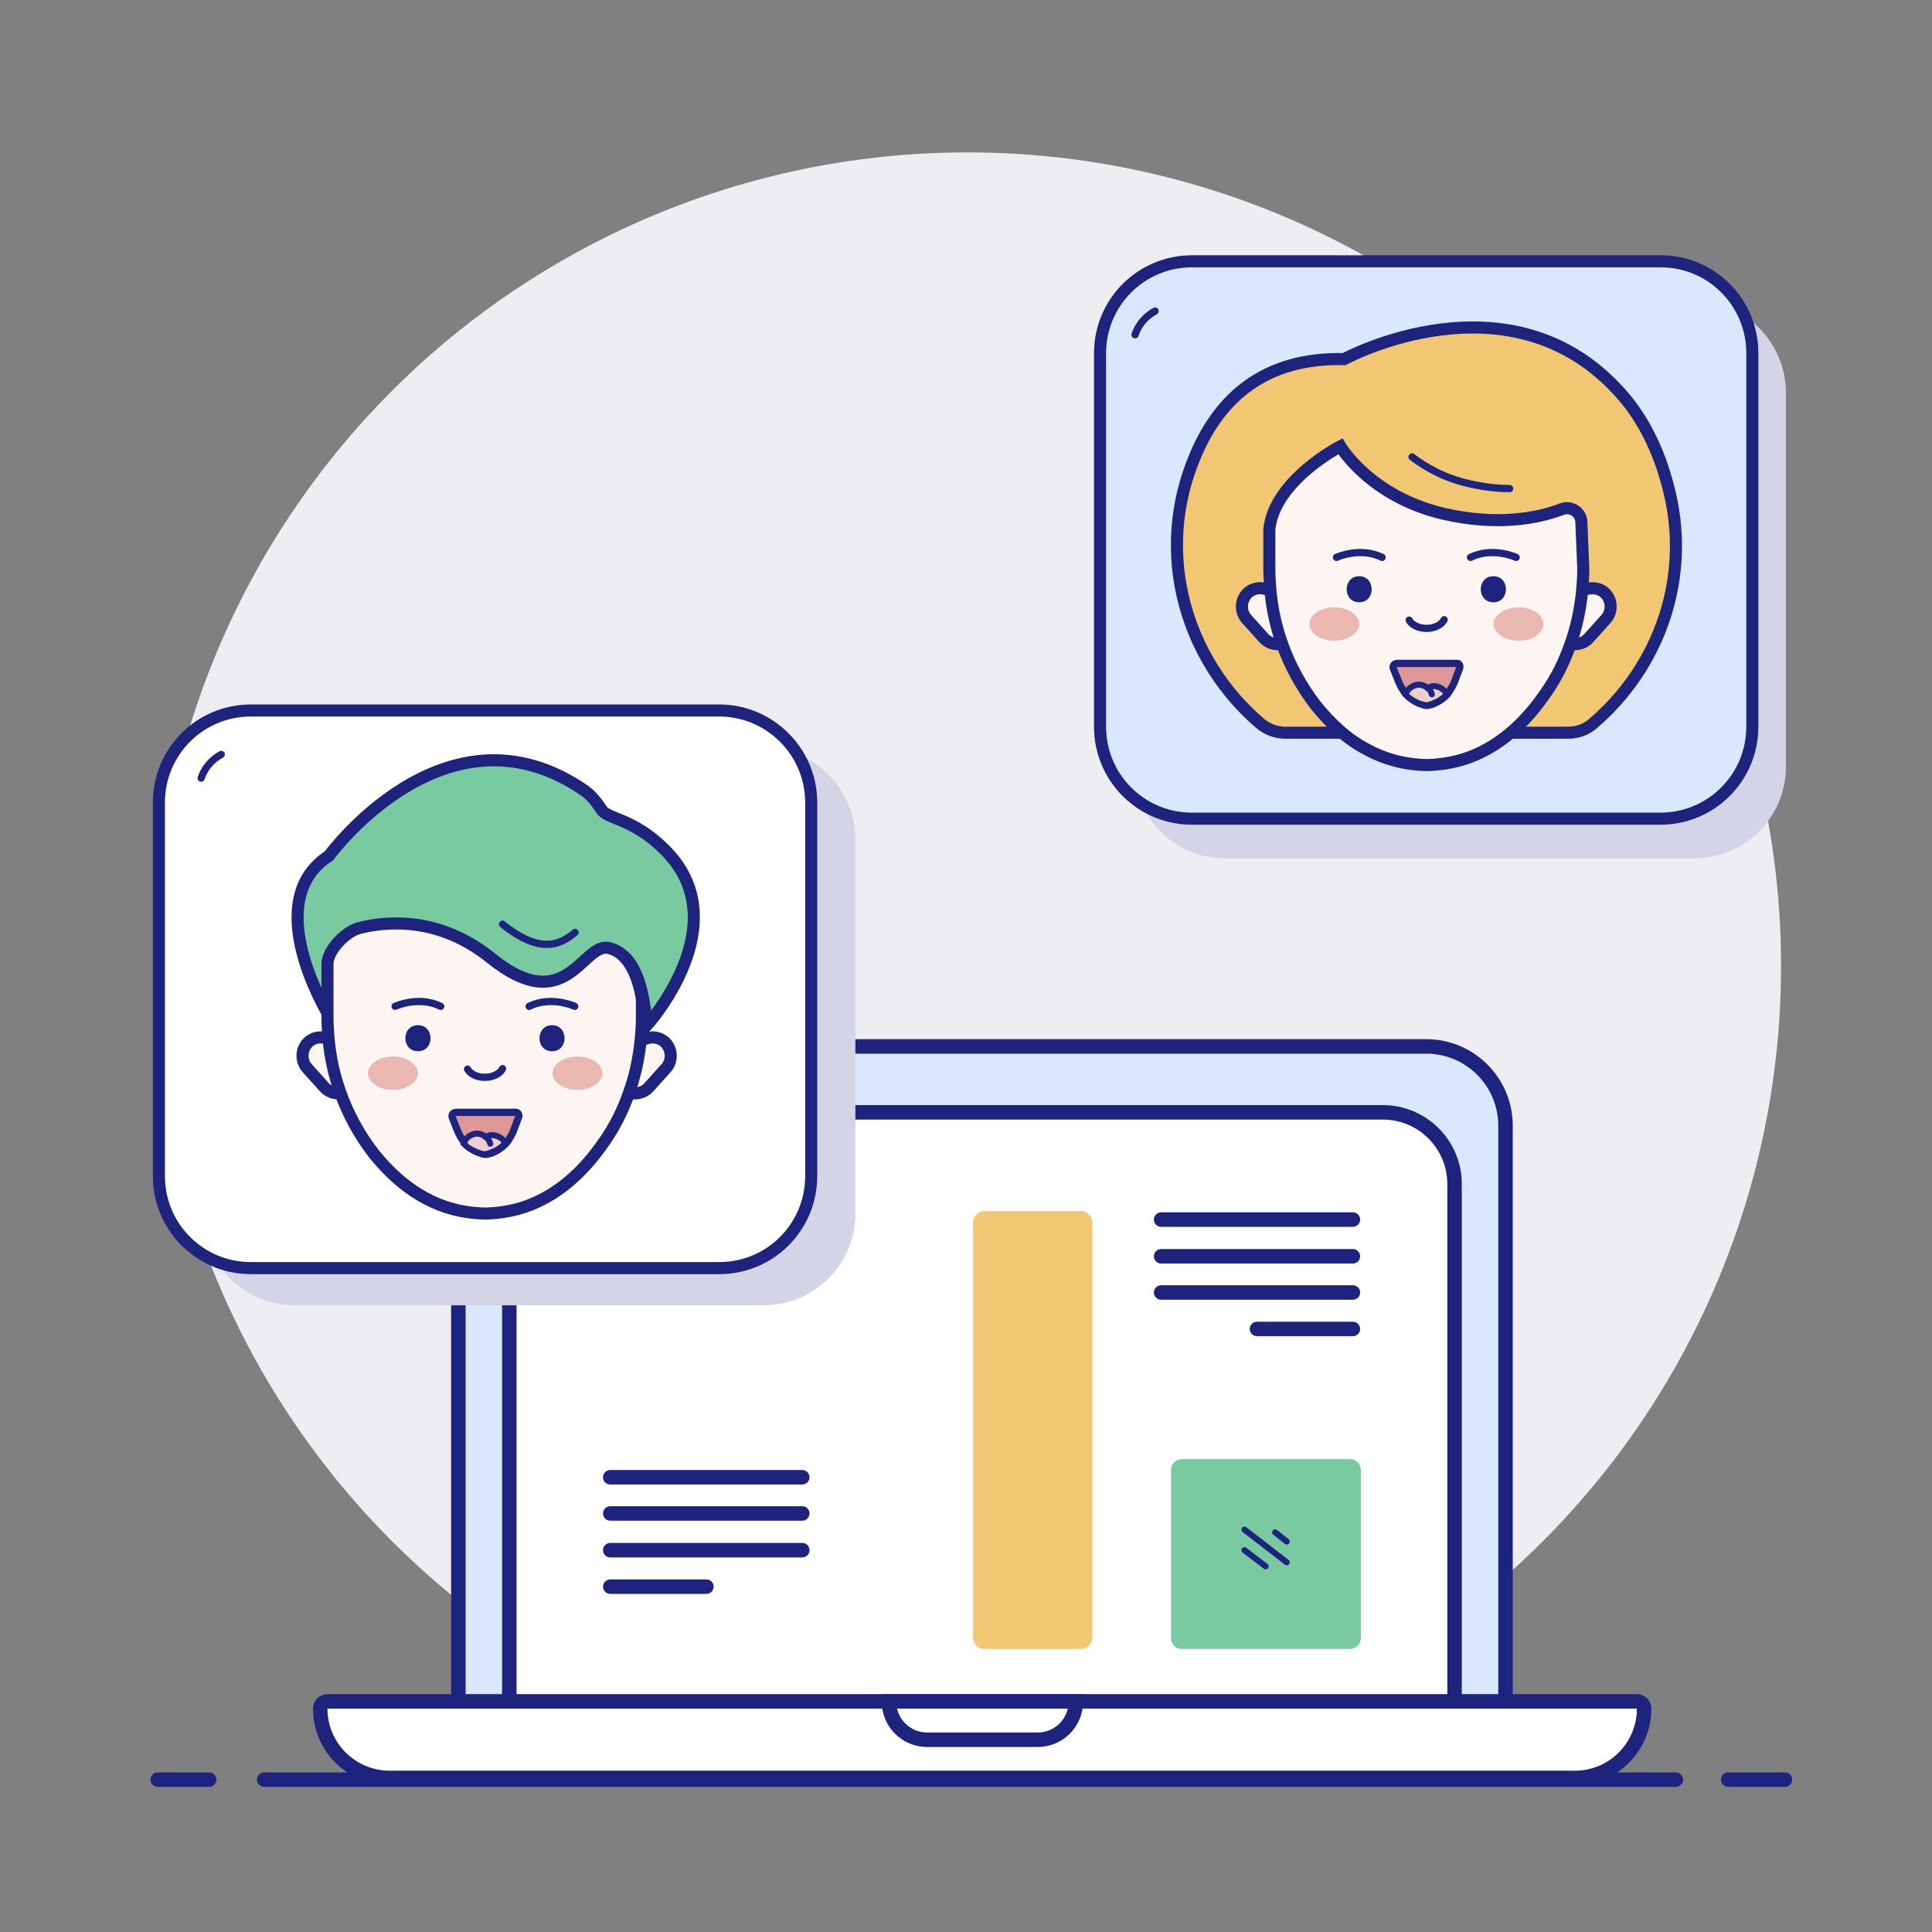 <?xml version="1.0" encoding="utf-8"?>
<!-- Generator: Adobe Illustrator 23.0.3, SVG Export Plug-In . SVG Version: 6.00 Build 0)  -->
<svg version="1.1" id="Layer_1" xmlns="http://www.w3.org/2000/svg" xmlns:xlink="http://www.w3.org/1999/xlink" x="0px" y="0px"
	 viewBox="0 0 800 800" style="enable-background:new 0 0 800 800;" xml:space="preserve">
<rect x="0" y="0" width="800" height="800" fill="#808080" stroke="none"/>
<style type="text/css">
	.st0{fill:#EEEDF2;}
	.st1{fill:none;stroke:#1E247E;stroke-width:6;stroke-linecap:round;stroke-miterlimit:10;}
	.st2{fill:#DBE7FE;stroke:#1E247E;stroke-width:6;stroke-linecap:round;stroke-miterlimit:10;}
	.st3{fill:#FFFFFF;stroke:#1E247E;stroke-width:6;stroke-linecap:round;stroke-miterlimit:10;}
	.st4{fill:#79CAA1;}
	.st5{fill:#F2C774;}
	.st6{fill:none;stroke:#1E247E;stroke-width:2.5;stroke-linecap:round;stroke-miterlimit:10;}
	.st7{fill:#D3D5E7;}
	.st8{fill:#FFFFFF;stroke:#1E247E;stroke-width:5;stroke-linecap:round;stroke-miterlimit:10;}
	.st9{fill:none;stroke:#1E247E;stroke-width:3;stroke-linecap:round;stroke-miterlimit:10;}
	.st10{fill:#79CAA1;stroke:#1E247E;stroke-width:5;stroke-linecap:round;stroke-miterlimit:10;}
	.st11{fill:#FCF5F2;stroke:#1E247E;stroke-width:5;stroke-linecap:round;stroke-miterlimit:10;}
	.st12{fill:#1E247E;}
	.st13{fill:#EAB8B1;}
	.st14{fill:#DD9796;stroke:#1E247E;stroke-width:3;stroke-linecap:round;stroke-miterlimit:10;}
	.st15{fill:#EECED1;stroke:#1E247E;stroke-width:2.5;stroke-linecap:round;stroke-miterlimit:10;}
	.st16{fill:#CB7272;stroke:#1E247E;stroke-width:2.5;stroke-linecap:round;stroke-miterlimit:10;}
	.st17{fill:#DBE7FE;stroke:#1E247E;stroke-width:5;stroke-linecap:round;stroke-miterlimit:10;}
	.st18{fill:#F2C774;stroke:#1E247E;stroke-width:5;stroke-linecap:round;stroke-miterlimit:10;}
</style>
<g>
	<g id="Chat">
		<circle id="Background_1_" class="st0" cx="400.6" cy="400" r="336.9"/>
		<g id="Bottom_line_3_">
			<line id="Right_13_" class="st1" x1="715.6" y1="736.9" x2="739.1" y2="736.9"/>
			<line id="Middle_4_" class="st1" x1="109.4" y1="736.9" x2="693.9" y2="736.9"/>
			<line id="Left_12_" class="st1" x1="65.3" y1="736.9" x2="86.6" y2="736.9"/>
		</g>
		<g id="Laptop_1_">
			<g id="Laptop_top">
				<path id="Body_5_" class="st2" d="M623.4,714.8H189.8V466.1c0-18.1,14.7-32.8,32.8-32.8h368c18.1,0,32.8,14.7,32.8,32.8
					L623.4,714.8L623.4,714.8z"/>
				<path id="Screen" class="st3" d="M602.5,714.8H210.9V490.3c0-16.4,13.3-29.7,29.7-29.7h332c16.4,0,29.7,13.3,29.7,29.7v224.5
					H602.5z"/>
			</g>
			<g id="Laptop_bottom_1_">
				<g id="Laptop_bottom_2_">
					<path id="Body_4_" class="st3" d="M680.8,707.5c0,8-3.3,15.2-8.4,20.3c-5.2,5.2-12.3,8.4-20.3,8.4H161.4
						c-15.9,0-28.8-12.8-28.8-28.7c0-1.7,1.4-3,3-3h542.2C679.4,704.5,680.8,705.8,680.8,707.5z"/>
					<path id="Middle_part" class="st3" d="M445.5,704.5L445.5,704.5c0,8.8-7,15.9-15.9,15.9H384c-8.8,0-15.9-7-15.9-15.9l0,0H445.5
						z"/>
				</g>
			</g>
			<g id="Content">
				<g id="Lines:_left_bottom">
					<line id="_x34_th_line_2_" class="st1" x1="252.7" y1="657" x2="292.5" y2="657"/>
					<line id="_x33_rd_line_2_" class="st1" x1="252.7" y1="641.9" x2="332.2" y2="641.9"/>
					<line id="_x32_nd_line_2_" class="st1" x1="252.7" y1="626.7" x2="332.2" y2="626.7"/>
					<line id="_x31_st_line_2_" class="st1" x1="252.7" y1="611.7" x2="332.2" y2="611.7"/>
				</g>
				<g id="Lines:_right_top">
					<line id="_x34_th_line_1_" class="st1" x1="560.2" y1="550.3" x2="520.5" y2="550.3"/>
					<line id="_x33_rd_line_1_" class="st1" x1="560.2" y1="535.2" x2="480.8" y2="535.2"/>
					<line id="_x32_nd_line_1_" class="st1" x1="560.2" y1="520.2" x2="480.8" y2="520.2"/>
					<line id="_x31_st_line_1_" class="st1" x1="560.2" y1="505" x2="480.8" y2="505"/>
				</g>
				<path class="st4" d="M559.1,682.8h-69.8c-2.3,0-4.4-1.9-4.4-4.4v-69.8c0-2.3,1.9-4.4,4.4-4.4h69.8c2.3,0,4.4,1.9,4.4,4.4v69.8
					C563.4,680.9,561.4,682.8,559.1,682.8z"/>
				<path class="st5" d="M447.5,682.8h-39.8c-2.7,0-4.8-2.2-4.8-4.8V506.3c0-2.7,2.2-4.8,4.8-4.8h39.8c2.7,0,4.8,2.2,4.8,4.8v171.9
					C452.3,680.6,450.2,682.8,447.5,682.8z"/>
				<g id="Lines:_right_bottom">
					<line id="Bottom_2_" class="st6" x1="515.3" y1="641.9" x2="524.1" y2="648.6"/>
					<line id="Middle_3_" class="st6" x1="515.3" y1="633.4" x2="532.8" y2="646.9"/>
					<line id="Top_2_" class="st6" x1="528" y1="634.5" x2="532.8" y2="638.3"/>
				</g>
			</g>
		</g>
		<g id="Bottom_window_chat">
			<g id="Window_chat">
				<path id="Shadow_7_" class="st7" d="M354.2,347.7v154.7c0,21.1-17,38.1-38.1,38.1H122.2c-21.1,0-38.1-17-38.1-38.1V347.7
					c0-21.1,17-38.1,38.1-38.1h193.9C337.2,309.5,354.2,326.6,354.2,347.7z"/>
				<path id="Body_2_" class="st8" d="M335.9,332.3V487c0,21.1-17,38.1-38.1,38.1H103.9c-21.1,0-38.1-17-38.1-38.1V332.3
					c0-21.1,17-38.1,38.1-38.1h193.9C318.8,294.2,335.9,311.3,335.9,332.3z"/>
				<path id="Line_6_" class="st9" d="M83.3,322.2c1.4-4.2,4.4-7.7,8.3-9.8"/>
			</g>
			<g id="Male_face">
				<g id="Hair_3_">
					<path id="Shape_8_" class="st10" d="M267.5,425c0,0,0-5-1.1-11.1c-1.6-8.6-5.2-19.2-13.8-20.9c-10.9-2.2-17.7,29.4-48.8,4.1
						c-21.1-17-42.5-15.3-54.4-12.3c-5.5,1.4-9.5,5.9-10.2,11.6l-3,24.1l0,0c-0.8-1.4-28.8-47.5,0-66.1c0,0,48.3-66.4,105.6-27.2
						c3.1,2.2,5.3,5,7.3,8.1c2.5,3.9,13.1,3.6,25.8,16.2C306.6,382.3,267.5,425,267.5,425z"/>
					<path id="Line_2_" class="st9" d="M238.1,386.1c-6.1,5.2-14.5,9.1-30-3.4"/>
				</g>
				<g id="Face_2_">
					<g id="Ears">
						<path id="Left_11_" class="st11" d="M145.2,450.8L145.2,450.8c-3.1,2.8-8,2.5-10.8-0.5l-7.2-8c-2.8-3.1-2.5-8,0.5-10.8l0,0
							c3.1-2.8,8-2.5,10.8,0.5l7.2,8C148.4,443.1,148.3,448,145.2,450.8z"/>
						<path id="Right_12_" class="st11" d="M257.8,450.8L257.8,450.8c3.1,2.8,8,2.5,10.8-0.5l7.2-8c2.8-3.1,2.5-8-0.5-10.8l0,0
							c-3.1-2.8-8-2.5-10.8,0.5l-7.2,8C254.5,443.1,254.7,448,257.8,450.8z"/>
					</g>
					<path id="Shape_3_" class="st11" d="M265.8,413.7v7.3c0,3.3-0.2,6.4-0.5,9.7c-0.8,7.5-2.3,14.7-4.8,21.7
						c-2.5,7.2-5.8,13.9-10.2,20.2c-6.3,9.2-14.5,18.1-25.3,23.8c-6.7,3.6-14.5,5.8-23.4,6.1h-0.8c-9.4-0.2-17.5-2.5-24.5-6.3
						c-8.8-4.7-15.8-11.4-21.6-18.6c-5.9-7.7-10.6-16.2-13.8-25.3c-2.5-7-4.1-14.2-4.8-21.7c-0.3-3.3-0.5-6.6-0.5-9.8v-0.9l0,0
						v-21.4c0.6-5.6,7.7-12.8,13.1-14.2c11.7-3,33.3-4.7,54.4,12.3c31.3,25.3,38-6.1,48.8-4.1C260.8,394.5,264.4,405.2,265.8,413.7z
						"/>
					<g id="Eyes_2_">
						<g id="Left_10_">
							<g>
								<path class="st12" d="M173.1,435.3c6.9,0,6.9-10.8,0-10.8C166.1,424.5,166.1,435.3,173.1,435.3L173.1,435.3z"/>
							</g>
						</g>
						<g id="Right_11_">
							<g>
								<path class="st12" d="M228.6,435.3c6.9,0,6.9-10.8,0-10.8C221.7,424.5,221.6,435.3,228.6,435.3L228.6,435.3z"/>
							</g>
						</g>
					</g>
					<path id="Nose_2_" class="st9" d="M208.1,442.5c-1.1,2.2-4.1,3.6-7.3,3.6c-3.3,0-6.1-1.4-7.2-3.4"/>
					<g id="Eyebrown">
						<path id="Left_9_" class="st9" d="M163.6,416.7c0,0,9.7-4.5,18.9,0"/>
						<path id="Right_10_" class="st9" d="M238,416.7c0,0-9.7-4.5-18.9,0"/>
					</g>
					<g id="Cheeks_2_">
						<ellipse id="Left_8_" class="st13" cx="162.7" cy="444.4" rx="10.3" ry="6.9"/>
						<ellipse id="Right_9_" class="st13" cx="239.1" cy="444.4" rx="10.3" ry="6.9"/>
					</g>
					<g id="Mouth_4_">
						<g id="Mouth_5_">
							<path id="Shape_1_" class="st14" d="M214.7,462.7l-2,5.3l-0.2,0.6c-0.5,1.1-1.1,2.2-2,3.6c-0.3,0.5-0.6,0.8-0.9,1.2
								c-0.9,0.9-2,1.9-3.3,2.7c-0.2,0-0.3,0.2-0.3,0.2c-0.5,0.3-1.1,0.5-1.6,0.8c-0.6,0.3-1.1,0.5-1.7,0.6
								c-0.5,0.2-1.1,0.3-1.6,0.3s-1.1-0.2-1.6-0.3l0,0c-0.6-0.2-1.3-0.5-1.7-0.6c-0.6-0.3-1.1-0.5-1.6-0.8c-0.2,0-0.3-0.2-0.3-0.2
								c-1.3-0.8-2.3-1.7-3.3-2.7c-0.5-0.5-0.8-0.9-1.1-1.4c-0.9-1.3-1.4-2.3-1.9-3.4l-2.3-5.8c-0.5-1.1,0.3-2.2,1.6-2.2h24.7
								C214.4,460.5,215.2,461.6,214.7,462.7z"/>
						</g>
						<g id="Tongue_3_">
							<path id="Shape_2_" class="st15" d="M209.2,473.4c-0.3,0.3-0.8,0.8-1.1,1.1c-0.8,0.6-1.7,1.3-2.8,1.9c-0.2,0-0.3,0.2-0.5,0.2
								c-0.5,0.2-0.8,0.3-1.3,0.6c-0.5,0.2-0.9,0.3-1.6,0.5c-0.5,0.2-0.8,0.2-1.3,0.2s-0.9,0-1.3-0.2l0,0c-0.5-0.2-1.1-0.3-1.6-0.5
								s-0.9-0.3-1.3-0.6c-0.2,0-0.3-0.2-0.5-0.2c-1.1-0.6-2.2-1.2-3-2c-0.3-0.3-0.6-0.6-0.9-0.9c0.6-2.2,3.1-4.1,5.5-4.1
								c1.4,0,2.7,0.6,3.6,1.4h0.2c0.8-0.5,1.6-0.8,2.7-0.8C206.3,470.2,208.6,471.7,209.2,473.4z"/>
							<path id="Line_1_" class="st16" d="M201.4,470.9c0,0,1.1,0.9,1.6,2.7"/>
						</g>
					</g>
				</g>
			</g>
		</g>
		<g id="Top_window_chat">
			<g id="Window_chat_1_">
				<path id="Shadow_5_" class="st7" d="M739.5,162.7v154.7c0,21.1-17,38.1-38.1,38.1H507.5c-21.1,0-38.1-17-38.1-38.1V162.7
					c0-21.1,17-38.1,38.1-38.1h193.9C722.3,124.5,739.5,141.6,739.5,162.7z"/>
				<path id="Body_3_" class="st17" d="M725.6,146.2v154.7c0,21.1-17,38.1-38.1,38.1H493.6c-21.1,0-38.1-17-38.1-38.1V146.3
					c0-21.1,17-38.1,38.1-38.1h193.9C708.6,108.1,725.6,125.2,725.6,146.2z"/>
				<path id="Line_3_" class="st9" d="M470,138.6c1.4-4.2,4.4-7.7,8.3-9.8"/>
			</g>
			<g id="Female_face">
				<g id="Hair_2_">
					<path id="Shape_4_" class="st18" d="M649.2,303.4H532.3c-3.8,0-7.3-1.3-10.2-3.6c-30.8-26.1-44.7-70.5-26.9-111.7
						c10-23.4,28.6-40.2,61.4-39.4c0,0,68.9-37.5,114.7,14.4c9.4,10.6,15.5,23.6,19.2,37.5c10.5,38.1-3.6,75.9-31.1,99.2
						C656.6,302.2,653,303.4,649.2,303.4z"/>
					<path id="Line_4_" class="st9" d="M584.7,189.2c5.5,4.2,13.3,8.8,23.8,11.1c6.1,1.4,11.6,2,16.6,2"/>
				</g>
				<g id="Face_1_">
					<g id="Ears_1_">
						<path id="Left_3_" class="st11" d="M534.2,264.8L534.2,264.8c-3.1,2.8-8,2.5-10.8-0.5l-7.2-8c-2.8-3.1-2.5-8,0.5-10.8l0,0
							c3.1-2.8,8-2.5,10.8,0.5l7.2,8C537.7,257.2,537.3,262,534.2,264.8z"/>
						<path id="Right_8_" class="st11" d="M647,264.8L647,264.8c3.1,2.8,8,2.5,10.8-0.5l7.2-8c2.8-3.1,2.5-8-0.5-10.8l0,0
							c-3.1-2.8-8-2.5-10.8,0.5l-7.2,8C643.6,257.2,643.9,262,647,264.8z"/>
					</g>
					<path id="Shape_5_" class="st11" d="M655.6,235.3c0,3.3-0.2,6.4-0.5,9.7c-0.8,7.5-2.3,14.7-4.8,21.7
						c-2.5,7.2-5.8,13.9-10.2,20.2c-6.3,9.2-14.5,18.1-25.3,23.8c-6.7,3.6-14.5,5.8-23.4,6.1h-0.6c-9.4-0.2-17.5-2.5-24.5-6.3
						c-8.8-4.5-15.8-11.4-21.6-18.6c-5.9-7.7-10.6-16.3-13.8-25.3c-2.5-7-4.1-14.2-4.8-21.7c-0.3-3.3-0.5-6.6-0.5-9.8v-15.8
						c1.9-20.3,29.4-34.5,29.4-34.5s12.3,20.9,43,28c22,5,38.6,1.9,48.8-2c3.7-1.4,7.8,1.3,8,5.2l0,0L655.6,235.3z"/>
					<g id="Eyes_1_">
						<g id="Left_5_">
							<g>
								<path class="st12" d="M562.8,249.4c6.9,0,6.9-10.8,0-10.8C555.9,238.6,555.9,249.4,562.8,249.4L562.8,249.4z"/>
							</g>
						</g>
						<g id="Right_4_">
							<g>
								<path class="st12" d="M618.4,249.4c6.9,0,6.9-10.8,0-10.8C611.4,238.6,611.4,249.4,618.4,249.4L618.4,249.4z"/>
							</g>
						</g>
					</g>
					<path id="Nose_1_" class="st9" d="M598,256.6c-1.1,2.2-4.1,3.6-7.3,3.6s-6.1-1.4-7.2-3.4"/>
					<g id="Eyebrow_1_">
						<path id="Left_7_" class="st9" d="M553.4,230.8c0,0,9.7-4.5,18.9,0"/>
						<path id="Right_7_" class="st9" d="M627.8,230.8c0,0-9.7-4.5-18.9,0"/>
					</g>
					<g id="Cheeks_1_">
						<ellipse id="Left_6_" class="st13" cx="552.5" cy="258.4" rx="10.3" ry="6.9"/>
						<ellipse id="Right_6_" class="st13" cx="628.8" cy="258.4" rx="10.3" ry="6.9"/>
					</g>
					<g id="Mouth_2_">
						<g id="Mouth_3_">
							<path id="Shape_6_" class="st14" d="M604.4,276.7l-2,5.3l-0.2,0.6c-0.5,1.1-1.1,2.2-2,3.6c-0.3,0.5-0.6,0.8-0.9,1.3
								c-0.9,0.9-2,1.9-3.3,2.7c-0.2,0-0.3,0.2-0.3,0.2c-0.5,0.3-1.1,0.5-1.6,0.8c-0.6,0.3-1.1,0.5-1.7,0.6
								c-0.5,0.2-1.1,0.3-1.6,0.3s-1.1-0.2-1.6-0.3l0,0c-0.6-0.2-1.2-0.5-1.7-0.6c-0.6-0.3-1.1-0.5-1.6-0.8c-0.2,0-0.3-0.2-0.3-0.2
								c-1.3-0.8-2.3-1.7-3.3-2.7c-0.5-0.5-0.8-0.9-1.1-1.4c-0.9-1.3-1.4-2.3-1.9-3.4l-2.3-5.8c-0.5-1.1,0.3-2.2,1.6-2.2h24.7
								C604.1,274.5,604.8,275.6,604.4,276.7z"/>
						</g>
						<g id="Tongue_2_">
							<path id="Shape_7_" class="st15" d="M599.1,287.5c-0.3,0.3-0.8,0.8-1.1,1.1c-0.8,0.6-1.7,1.3-2.8,1.9c-0.2,0-0.3,0.2-0.5,0.2
								c-0.5,0.2-0.8,0.3-1.3,0.6c-0.5,0.2-0.9,0.3-1.6,0.5c-0.5,0.2-0.8,0.2-1.2,0.2c-0.5,0-0.9,0-1.3-0.2l0,0
								c-0.5-0.2-1.1-0.3-1.6-0.5s-0.9-0.3-1.3-0.6c-0.2,0-0.3-0.2-0.5-0.2c-1.1-0.6-2.2-1.3-3-2c-0.3-0.3-0.6-0.6-0.9-0.9
								c0.6-2.2,3.1-4.1,5.5-4.1c1.4,0,2.7,0.6,3.6,1.4h0.2c0.8-0.5,1.6-0.8,2.7-0.8C596.1,284.2,598.4,285.8,599.1,287.5z"/>
							<path id="Line_5_" class="st16" d="M591.3,284.8c0,0,1.1,0.9,1.6,2.7"/>
						</g>
					</g>
				</g>
			</g>
		</g>
	</g>
</g>
</svg>
